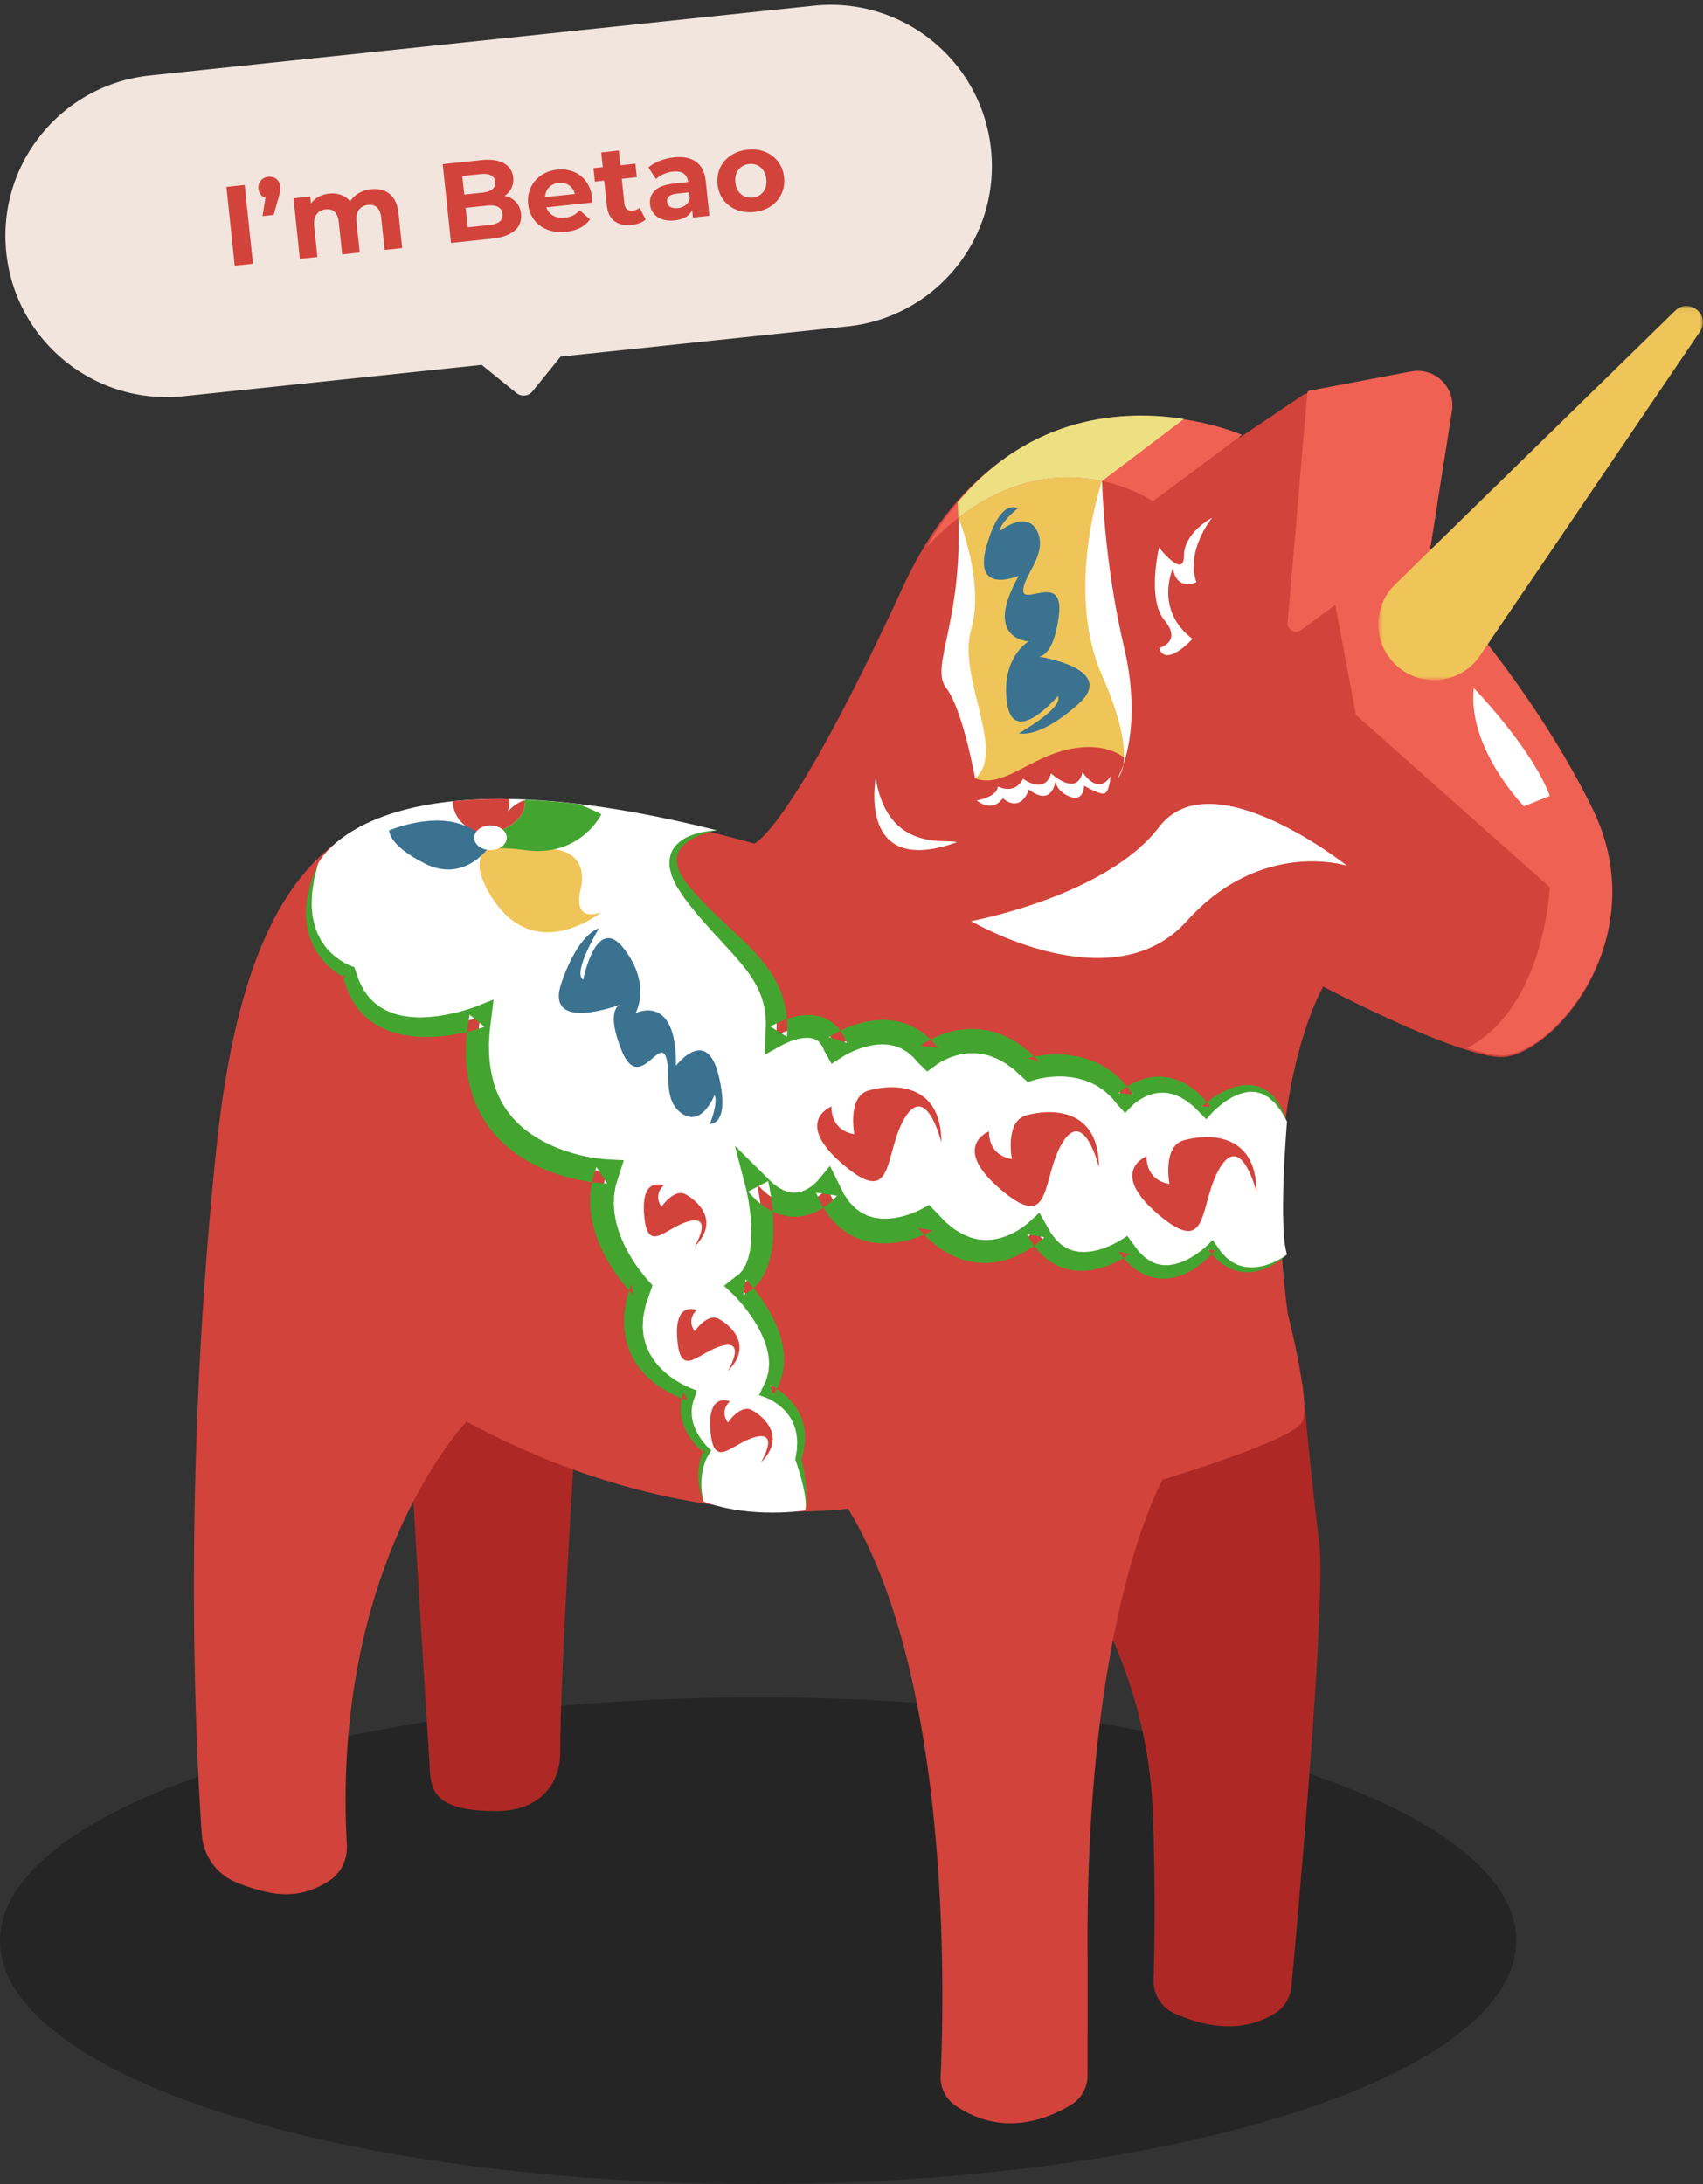 <svg width="301" height="386" xmlns="http://www.w3.org/2000/svg" xmlns:xlink="http://www.w3.org/1999/xlink">
  <rect width="100%" height="100%" fill="#333333" stroke="none"/>
  <defs>
    <path d="M3.78 11.751C-2.544 44.067 3 73.693 3 73.693s15.376 3.67 11.727-16.16C11.078 37.702 19.3 22.28 19.3 22.28S14.178.624 9.118.627c-1.876 0-3.742 2.975-5.338 11.124" id="a"/>
    <path id="c" d="M0 .063h57.39V66.2H0z"/>
  </defs>
  <g fill="none" fill-rule="evenodd">
    <g transform="matrix(-1 0 0 1 301 54)">
      <ellipse fill="#252525" cx="167" cy="289" rx="134" ry="43"/>
      <path d="M106.726 230.949s-8.749 14.828-9.486 35.333c-.5 13.903-.302 24.314-.122 29.575.088 2.535-1.338 4.9-3.655 5.963-4.302 1.973-11.527 4.04-17.951-.084-1.606-1.032-2.594-2.783-2.77-4.675-1.191-12.917-6.198-68.566-4.896-78.586 1.473-11.35 2.903-27.808 2.903-27.808h28.793l7.184 40.282zM199.385 200.553s2.659 42.37 2.598 55.097c-.01 1.806.342 3.611 1.207 5.2 1.36 2.498 4.218 5.27 10.195 5.247 12.549-.045 11.422-4.76 11.79-9.886.368-5.127 3.316-53.827 3.316-53.827l-14.553-24.9-14.553 23.069z" fill="#AE2925"/>
      <path d="M49.068 47.494S31.015 66.17 19.594 89.238c-11.421 23.068 7.737 44.306 16.579 43.574 8.842-.733 30.948-12.45 30.948-12.45s11.42 19.407 6.263 57.855c0 0-4.053 15.745-2.58 19.04 1.475 3.296 24.685 10.253 24.685 10.253s14 24.167 13.264 85.684l.025 19.628c.001 2.08 1.055 4.032 2.83 5.129 4.118 2.543 12.184 5.882 20.516.193a6.06 6.06 0 0 0 2.622-5.277c-.63-13.652-1.999-70.115 16.376-100.23 0 0 30.21 4.76 67.421-15.38 0 0 23.92 24.838 21.152 74.863-.141 2.563 1.072 5.038 3.268 6.392 2.136 1.316 5.673 3.096 10.95 1.866 2.24-.523 4.06-1.144 5.53-1.777 3.385-1.459 5.628-4.706 5.886-8.365 1.033-14.706 3.534-62.726-2.575-121.313-7.368-70.67-38.316-62.615-76.632-58.22 0 0-6.632 1.098-18.421 4.393 0 0-6.2-1.83-26.312-45.405-20.11-43.574-59.531-26.364-59.531-26.364l-11.422-7.69L51.8 12.134c-4.202-.79-7.922 2.799-7.252 6.997l4.52 28.364z" fill="#D2433B"/>
      <g transform="translate(66.317 181.078)">
        <mask id="b" fill="#fff">
          <use xlink:href="#a"/>
        </mask>
        <path d="M3.78 11.751C-2.544 44.067 3 73.693 3 73.693s15.376 3.67 11.727-16.16C11.078 37.702 19.3 22.28 19.3 22.28S14.178.624 9.118.627c-1.876 0-3.742 2.975-5.338 11.124" mask="url(#b)"/>
      </g>
      <g>
        <path d="M64.991 52.933l6.062 4.435c1.032.754 2.47-.057 2.362-1.33L69.938 15.42l-.123-.32-18.23-3.452c-4.18-.79-7.88 2.804-7.214 7.008l4.497 28.41s-1.007 1.05-2.681 2.942l18.804 2.925z" fill="#EF6153"/>
        <path d="M46.958 35.002l1.91 12.063S30.913 65.77 19.553 88.874c-11.36 23.105 7.695 44.376 16.49 43.642 1.543-.129 3.5-.601 5.667-1.285-13.754-7.154-14.63-28.421-14.63-28.421l34.247-30.44 3.664-19.437-10.993-18.334-7.04.403z" fill="#EF6153"/>
        <mask id="d" fill="#fff">
          <use xlink:href="#c"/>
        </mask>
        <path d="M54.427 49.305L4.927.917C2.442-1.513-1.42 1.723.53 4.597L39.41 61.885c3.42 5.04 10.545 5.795 14.943 1.583 4.02-3.85 4.055-10.27.074-14.162" fill="#EFC559" mask="url(#d)"/>
        <path d="M40.515 67.603S30.21 78.238 27.08 86.673l4.566 1.834s10.043-10.269 8.869-20.904" fill="#FFF"/>
        <path d="M137.329 42.792C116.61 7.426 81.48 22.86 81.48 22.86L97.238 34.6s19.72-13.684 40.09 8.193" fill="#EF6153"/>
        <path d="M62.915 99.02s15.145-4.89 28.337 9.78c13.192 14.67 38.11 0 38.11 0s-23.94-4.4-33.223-16.626C86.855 79.95 62.915 99.02 62.915 99.02M104.717 83.23s.203 3.005 1.243 3.036c1.041.03 3.424-1.404 3.424-1.404s.024 2.85 2.411 1.984c2.388-.864 2.667-2.695 2.667-2.695s.607 4.553 4.684 1.396c0 0 1.292 4.272 4.626 1.533 0 0 1.554 2.679 4.616.393 0 0-3.656-.559-3.75-2.463 0 0-3.01 1.577-4.448-1.379 0 0-3.823 2.94-4.954-.94 0 0-4.54 4.263-5.578-.229 0 0-2.595 4.266-4.94.769" fill="#FFF"/>
        <path d="M106.223 31.02l.002.002.911 19.161-4.765 22.003-.248 7.903s2.994-3.135 9.956-1.667c6.962 1.467 11.72 6.99 16.577 5.144 0 0-1.361-7.197 2.017-15.047 3.38-7.848-1.31-22.737-1.31-22.737l2.245-8.263c-9.779-7.606-18.97-7.873-25.385-6.499" fill="#EFC559"/>
        <path d="M91.741 20.045v.002l14.474 10.974c6.416-1.374 15.615-1.107 25.393 6.497 0 0 .059-1.176.132-2.744-13.105-15.615-29.56-16.356-39.999-14.729" fill="#EDE083"/>
        <path d="M106.215 31.022s6.658 19.279 0 34.347c-6.657 15.07-2.748 18.197-2.748 18.197s-4.723-8.017-1.14-23.176c3.583-15.158 3.888-29.368 3.888-29.368M131.608 37.518s-4.689 11.301-2.247 19.776c2.444 8.475-6.295 21.576-.705 26.272 0 0 2.17-12.173 5.102-15.964 2.932-3.789-2.836-11.392-2.15-30.084" fill="#FFF"/>
        <path d="M121.102 35.853s3.054 2.388 3.245 4.06c0 0-4.772-3.964-6.682 0-1.909 3.966 2.483 7.787 2.483 10.462 0 2.676-7.256-3.248-6.302 4.396.956 7.642 3.628 7.26 3.628 7.26s-14.128 2.102-7.063 8.408c7.063 6.306 10.5 5.159 10.5 5.159s-8.019-4.523-6.874-6.56c0 0 7.828 9.236 8.973 1.21 1.146-8.026-3.818-10.892-3.818-10.892s8.21-.28 1.72-11.604c0 0 8.209 3.58 5.726-5.21-2.482-8.791-5.536-6.689-5.536-6.689" fill="#3B7290"/>
        <path d="M86.773 37.518s4.724 5.758 2.77 11.38c0 0 3.42 1.712 4.153-2.443 0 0 3.338 7.334-3.462 12.469 0 0 4.683 5.193 5.904 1.618 0 0-4.152-1.062-.976-4.885 3.175-3.825.976-12.865.976-12.865s-4.397 5.618-4.397 1.462c0-4.157-4.968-6.736-4.968-6.736M131.897 94.864c1.374-.733 12.122 2.1 14.32-11.298 0 0 3.362 17.655-14.32 11.298M174.277 92.761s13.227 1.125 5.165 11.15c-8.062 10.025-16.613 13.692-15.635 25.183 0 0-8.062-4.89-10.505 1.955 0 0-10.016-6.81-16.367 1.486 0 0-9.039-7.109-18.078 2.427 0 0-10.749-3.423-16.733 5.379 0 0-6.963-7.091-14.291 1.955 0 0-9.556-10.051-14.305 1.943 0 0 1.575 18.595 0 23.484 0 0 7.79 6.894 13.245-1.32 0 0 8.633 9.926 15.35 0 0 0 10.405 7.433 15.646-3.08 0 0 9.639 9.78 19.41-1.71 0 0 12.458 7.089 17.589-5.625 0 0 5.62 7.091 12.458-.734 0 0-3.664 14.67 3.177 18.094 0 0-10.505 10.269-5.13 18.58 0 0-7.852 3-5.375 11.981 0 0-1.954 6.358-1.221 9.047 0 0 9.5 1.548 17.942-1.55 0 0 1.845-4.808-.598-8.964 0 0 5.375-4.156 3.176-10.024 0 0 14.17-4.4 8.55-18.827 0 0 10.017-10.028 5.863-20.539 0 0 27.116-.732 22.476-27.38 0 0 19.543 7.578 23.207-7.826 0 0 11.22-4.155 5.488-19.192 0 0-9.71-21.2-70.504-5.893" fill="#FFF"/>
        <path d="M174.277 92.761c1.973.101 3.984.462 5.816 1.475.878.558 1.726 1.296 2.209 2.348.41 1.045.514 2.264.202 3.305-.13.534-.26 1.074-.515 1.535-.235.47-.419.994-.709 1.42-.551.855-1.14 1.795-1.747 2.542-1.164 1.587-2.552 3.138-3.862 4.618l-4.003 4.373c-.64.73-1.29 1.444-1.882 2.183-.594.736-1.176 1.476-1.657 2.25-.517.762-.929 1.558-1.303 2.36l-.486 1.227-.348 1.26c-.152.86-.316 1.714-.327 2.601-.095.871.033 1.781.056 2.671l.092 3.468-3.001-1.659c-.132-.073-.36-.189-.554-.281l-.62-.273c-.418-.17-.843-.32-1.264-.44a10.2 10.2 0 0 0-1.243-.267 6.317 6.317 0 0 0-1.142-.036c-.19-.01-.332.06-.501.077-.173.01-.3.085-.438.135a.938.938 0 0 0-.383.189c-.108.086-.253.114-.337.242-.097.108-.202.2-.31.3-.081.14-.168.275-.259.407-.195.25-.296.659-.47.968l-1.275 2.264-1.9-1.225a14.04 14.04 0 0 0-.803-.467c-.3-.15-.594-.31-.905-.443-.61-.284-1.24-.528-1.873-.719-.63-.2-1.27-.363-1.9-.445-.316-.043-.636-.112-.943-.108-.31-.001-.626-.05-.928-.022l-.903.068-.863.188c-.298.032-.547.196-.824.281a2.92 2.92 0 0 0-.786.371c-.246.157-.511.278-.75.45l-.688.576c-.473.364-.838.906-1.28 1.34l-1.551 1.522-1.535-1.134a9.292 9.292 0 0 0-.792-.512c-.302-.182-.617-.34-.94-.493a12.309 12.309 0 0 0-1.99-.738c-.341-.07-.681-.164-1.024-.226l-1.034-.129-1.033-.013c-.344.009-.684.07-1.026.098-.346.01-.676.13-1.013.203-.335.075-.674.148-.994.298l-.979.38-.936.519a5.002 5.002 0 0 0-.918.576l-.898.637c-.298.216-.559.499-.842.744l-.837.758-.983.89-1.102-.353a11.922 11.922 0 0 0-.928-.243c-.34-.074-.682-.141-1.03-.191a17.051 17.051 0 0 0-2.095-.197c-.35-.022-.698.008-1.047.005-.353-.01-.692.054-1.038.076-.685.073-1.37.183-2.02.373-.323.102-.665.164-.974.296l-.945.368c-.31.137-.596.314-.897.467-.31.142-.588.333-.858.538-.27.204-.567.374-.82.601l-.753.7c-.514.456-.898 1.053-1.367 1.57l-1.327 1.467-1.183-1.241a6.703 6.703 0 0 0-.592-.53 9.05 9.05 0 0 0-2.253-1.326 9.061 9.061 0 0 0-1.643-.447l-.841-.07-.846.055c-.284.018-.558.12-.841.172-.286.04-.557.158-.83.274-.268.125-.563.185-.818.36l-.788.466c-.276.135-.503.365-.754.551l-.741.59-1.37 1.376-.864.87-.705-.808c-.434-.496-.991-1.011-1.532-1.472-.554-.459-1.13-.897-1.743-1.263-.306-.18-.608-.38-.932-.513-.32-.142-.634-.323-.97-.406-.331-.09-.661-.253-1.001-.278-.336-.03-.685-.164-1.02-.114-.335.038-.698-.028-1.023.086-.324.105-.676.151-.993.297l-.932.51c-.292.207-.542.474-.827.703-.297.221-.535.503-.755.807l-.694.884c-.389.643-.746 1.315-1.125 1.98.28-.705.544-1.428.846-2.14l.586-1.007c.185-.347.395-.678.678-.963.265-.293.514-.611.813-.88l.998-.71c.352-.211.758-.329 1.142-.493.387-.176.815-.166 1.228-.25.421-.1.83-.007 1.252-.01.427-.007.817.12 1.226.199.414.07.787.231 1.175.363.394.124.752.31 1.12.483.734.348 1.419.772 2.084 1.222.664.47 1.283.93 1.914 1.523l-1.57.061 1.408-1.682.818-.763c.283-.248.53-.528.859-.732l.944-.659c.304-.235.686-.368 1.028-.554.352-.178.704-.354 1.095-.455.386-.11.761-.263 1.16-.326l1.208-.17 1.22.006c.81.072 1.61.217 2.375.466.755.263 1.488.583 2.168.985.343.196.676.41.998.642.334.244.614.457.985.803l-2.51.226c.533-.688.986-1.44 1.606-2.07l.922-.952c.316-.31.684-.567 1.027-.85.345-.284.7-.553 1.09-.77.385-.227.76-.477 1.156-.68l1.218-.555c.406-.186.838-.288 1.257-.433a15.468 15.468 0 0 1 2.58-.565c.434-.047.87-.13 1.303-.139.434-.015.87-.059 1.303-.047.866.003 1.731.046 2.59.156.43.047.86.117 1.289.195.444.086.83.166 1.355.315l-2.085.537.988-.965c.337-.316.644-.656 1.01-.946.767-.548 1.439-1.205 2.304-1.645l1.254-.704 1.35-.55c.444-.2.92-.321 1.399-.436.477-.111.948-.267 1.44-.302.49-.053.98-.134 1.47-.153l1.477.006 1.456.163c.481.08.953.197 1.428.298.935.252 1.848.566 2.72.973.437.2.87.415 1.29.658.44.252.804.474 1.314.851l-3.089.39c.61-.66 1.122-1.392 1.841-1.97l1.076-.865c.377-.266.8-.482 1.202-.716.397-.25.828-.432 1.274-.583.443-.146.872-.364 1.332-.432l1.365-.273 1.369-.091c.456-.028.897.028 1.345.044.453.009.881.097 1.315.161.87.13 1.708.354 2.52.62.815.259 1.602.573 2.363.937.387.171.757.377 1.133.572.384.217.718.403 1.156.695l-3.175 1.037c.298-.613.487-1.232.915-1.82l.636-.869c.261-.265.545-.52.828-.768.264-.267.62-.433.946-.631a4.008 4.008 0 0 1 1.027-.458c.353-.119.711-.243 1.058-.277.348-.044.714-.13 1.045-.118.688-.029 1.336.033 1.967.125.616.117 1.22.258 1.79.446.573.183 1.124.4 1.662.64l.795.383c.27.142.503.265.82.457l-2.91 1.808c-.008-1.086-.107-2.157.035-3.256.047-1.093.308-2.184.57-3.252l.53-1.574c.215-.508.456-1 .687-1.5.511-.962 1.07-1.896 1.709-2.74.614-.87 1.304-1.657 1.99-2.421a47.838 47.838 0 0 1 2.125-2.192l4.33-4.072c1.423-1.375 2.762-2.695 4.103-4.171.714-.73 1.23-1.432 1.834-2.183.306-.364.479-.779.73-1.168.27-.39.401-.805.55-1.223.336-.833.344-1.687.15-2.507-.26-.808-.865-1.505-1.586-2.093-1.53-1.1-3.434-1.787-5.373-2.144M176.619 211.407c.4-1.492.51-3.047.341-4.542a9.944 9.944 0 0 0-.475-2.175c-.217-.706-.582-1.344-.957-1.957l-.236-.389.38-.355c.296-.276.615-.615.89-.956.282-.34.539-.703.78-1.068.237-.369.456-.747.637-1.139.19-.387.344-.79.463-1.194.13-.403.2-.816.262-1.226.033-.204.024-.413.038-.616a2.68 2.68 0 0 0-.011-.614c-.01-.409-.09-.81-.188-1.205-.07-.401-.267-.777-.381-1.164l-.312-1.052 1.02-.394a15.07 15.07 0 0 0 2.407-1.218c.4-.223.763-.499 1.137-.758.378-.253.704-.568 1.058-.845.346-.288.638-.625.96-.932.316-.312.559-.68.845-1.012.294-.327.467-.73.71-1.086.251-.352.389-.76.57-1.145l.263-.58.163-.614c.088-.414.277-.8.281-1.234l.137-1.268c0-.428-.046-.862-.062-1.29l-.03-.643-.133-.647-.263-1.29c-.093-.43-.288-.85-.424-1.274l-.443-1.27-.38-1.09.79-.866c.243-.266.54-.628.811-.955.271-.343.547-.684.802-1.043a25.607 25.607 0 0 0 1.458-2.192c.449-.75.874-1.515 1.224-2.303.172-.394.378-.78.512-1.185l.441-1.2.343-1.22c.122-.403.158-.816.245-1.223a6.6 6.6 0 0 0 .15-1.225c.014-.406.096-.817.058-1.219l-.045-1.207c-.022-.4-.13-.79-.185-1.184a4.83 4.83 0 0 0-.28-1.163l-.362-1.143-.884-2.781 2.81-.137a24.883 24.883 0 0 0 2.297-.248c.79-.117 1.575-.275 2.355-.448a29.292 29.292 0 0 0 4.538-1.445 24.881 24.881 0 0 0 4.126-2.176 19.174 19.174 0 0 0 1.83-1.382 18.87 18.87 0 0 0 1.622-1.59c.482-.578.962-1.16 1.363-1.797a14.37 14.37 0 0 0 1.104-1.969c.331-.679.59-1.392.828-2.118.213-.732.422-1.473.547-2.237.146-.762.27-1.53.316-2.318.103-.778.074-1.578.096-2.37.008-.797-.08-1.601-.11-2.404l-.295-2.413-.407-3.341 3.023 1.194c.44.174.996.365 1.512.526.526.165 1.06.319 1.596.455 1.074.276 2.16.497 3.245.672 2.17.336 4.374.43 6.445.064 2.078-.343 3.985-1.19 5.466-2.578.382-.335.703-.734 1.036-1.127.289-.428.616-.833.847-1.312.27-.451.482-.943.686-1.442.219-.491.347-1.026.53-1.54l.23-.645.505-.187c.302-.11.724-.293 1.076-.494.374-.192.721-.431 1.083-.654.333-.259.695-.49 1.003-.782.312-.29.645-.562.911-.895.29-.315.575-.635.804-1 .25-.347.5-.699.68-1.092.193-.384.43-.755.552-1.175.137-.412.324-.813.425-1.24l.294-1.293c.087-.436.09-.887.142-1.331.05-.449.085-.898.045-1.35l-.053-1.362c-.02-.457-.121-.904-.176-1.36l-.203-1.366-.688-2.695 1.048 2.595.393 1.351c.117.455.287.902.356 1.37l.214 1.409c.093.47.11.946.112 1.427 0 .48.047.964.006 1.446l-.162 1.453c-.06.485-.228.952-.341 1.432-.1.485-.32.933-.503 1.395-.17.47-.415.902-.668 1.333-.232.446-.525.85-.828 1.25-.283.42-.637.775-.974 1.149-.335.377-.728.692-1.1 1.034-.398.308-.793.626-1.229.89-.438.283-.85.515-1.403.762l.735-.83c-.161.607-.271 1.226-.482 1.827-.198.605-.41 1.207-.697 1.79-.244.598-.61 1.15-.94 1.713-.383.537-.767 1.077-1.235 1.557-1.798 2-4.336 3.218-6.845 3.771-2.531.581-5.083.587-7.556.34a30.175 30.175 0 0 1-3.669-.607 35.08 35.08 0 0 1-1.8-.451c-.61-.172-1.17-.34-1.829-.576l2.617-2.147.41 2.667c.07.905.192 1.803.211 2.718.009.915.063 1.828-.022 2.754-.03.924-.144 1.848-.292 2.772-.143.923-.387 1.841-.643 2.748-.283.905-.601 1.8-1.01 2.665a18.334 18.334 0 0 1-1.375 2.513c-.506.816-1.1 1.565-1.71 2.302-2.521 2.888-5.762 5-9.177 6.355a33.47 33.47 0 0 1-5.238 1.608c-.89.189-1.783.358-2.685.484a28.21 28.21 0 0 1-2.8.262l1.925-2.918.482 1.542a7.78 7.78 0 0 1 .36 1.571c.076.533.197 1.062.225 1.596l.043 1.607c.02.537-.084 1.059-.122 1.587a9.652 9.652 0 0 1-.243 1.56c-.12.507-.198 1.03-.358 1.522l-.467 1.477c-.178.482-.383.951-.574 1.423-.18.482-.428.922-.647 1.38a25.237 25.237 0 0 1-1.498 2.616 28.9 28.9 0 0 1-1.736 2.44c-.302.396-.629.776-.951 1.157-.339.386-.658.73-1.069 1.139l.41-1.956.454 1.53c.137.515.326 1.008.417 1.54l.245 1.606.114.8.005.826c-.005.55.015 1.098-.02 1.646l-.259 1.648c-.052.553-.299 1.072-.453 1.603l-.265.79-.377.745c-.256.492-.483 1.002-.83 1.431-.335.435-.61.92-.996 1.302-.377.39-.721.815-1.126 1.166-.41.343-.797.719-1.228 1.028-.437.3-.849.635-1.304.896-.453.27-.896.552-1.368.778-.46.246-.938.46-1.417.664-.493.201-.954.379-1.516.548l.708-1.445c.125.516.303 1.01.36 1.541.078.527.127 1.052.096 1.583a3.93 3.93 0 0 1-.059.788c-.04.261-.06.524-.123.778-.123.509-.26 1.01-.463 1.484-.19.477-.418.938-.68 1.369a11.23 11.23 0 0 1-1.85 2.343 10.27 10.27 0 0 1-1.142.978l.142-.742c.352.744.672 1.502.826 2.3.168.79.266 1.59.239 2.385a12.59 12.59 0 0 1-.96 4.57M73.528 167.724c.514.384 1.064.715 1.628 1.007.562.3 1.148.55 1.743.749a8.874 8.874 0 0 0 1.815.432c.303.059.608.085.914.078.304.009.607.026.905-.032.294-.056.6-.038.88-.15l.848-.262.787-.404c.271-.11.48-.345.721-.506.233-.179.478-.339.667-.576l.613-.646c.212-.205.354-.485.536-.723l.516-.737.566-.808.717.726c.474.483 1.058.97 1.63 1.398.58.43 1.178.838 1.807 1.16.31.175.624.337.948.458.32.14.638.28.967.358.327.09.645.22.975.247.326.03.65.148.97.113.319-.018.641.02.952-.033l.916-.183.863-.367c.3-.082.537-.341.808-.5.262-.18.536-.337.756-.6l.704-.701c.239-.226.413-.547.623-.813l.605-.83.838-1.147 1.23.776c.236.148.572.333.872.494.315.154.622.326.949.458.639.286 1.295.535 1.956.71.329.105.66.176.991.23.33.076.658.123.984.135.325.03.652.065.964.03.314-.03.64.004.935-.086.295-.076.609-.094.89-.2l.837-.322.765-.47c.271-.123.472-.382.704-.574.221-.216.476-.38.653-.662l.588-.755c.217-.23.34-.571.516-.847l.499-.871 1.223-2.14 1.812 1.657c.214.195.564.486.877.716.327.242.66.474 1.011.682.689.437 1.42.778 2.156 1.08l1.121.365 1.135.229c.378.054.756.05 1.133.086.378.039.749-.05 1.123-.061.375.003.736-.122 1.1-.206.365-.08.732-.158 1.078-.335.35-.156.706-.28 1.052-.448l1.007-.607c.348-.175.66-.434.97-.698l.943-.766c.59-.581 1.15-1.21 1.731-1.808l1.227-1.257 1.457.784c.248.133.648.316.99.466.367.141.726.298 1.101.412.742.26 1.501.452 2.253.58.378.088.752.105 1.125.142.376.056.741.041 1.106.032.37.015.726-.02 1.072-.086.351-.044.703-.085 1.024-.21.32-.12.68-.148.968-.334l.911-.452.834-.6c.296-.173.499-.495.76-.728.247-.252.514-.484.702-.816l.634-.915c.226-.292.352-.684.535-1.02l.516-1.044 1.54-3.113 2.154 2.58a6.616 6.616 0 0 0 .948.898c.365.297.76.528 1.15.743l.597.253.6.172c.2.02.4.046.6.08l.597-.012c.2.005.4-.078.601-.103.203-.016.404-.103.604-.185.201-.094.412-.114.609-.257l.603-.347c.21-.091.392-.292.591-.43l.595-.452 1.12-1.11 5.43-5.383-1.877 7.243c-.177.679-.334 1.478-.475 2.226-.135.765-.245 1.53-.343 2.3-.077.765-.157 1.532-.184 2.295-.04.761-.04 1.52-.005 2.264.025.75.11 1.474.227 2.184.041.364.162.682.233 1.027.066.352.192.657.317.962.113.311.22.632.397.879.173.246.27.585.494.766.207.2.364.468.594.635.239.155.467.321.696.5l1.859 1.46-1.422 1.338c-.25.234-.55.548-.822.837-.272.302-.553.6-.813.916-.529.624-1.037 1.27-1.508 1.936-.48.662-.903 1.352-1.32 2.048a21.807 21.807 0 0 0-1.053 2.155c-.179.36-.287.735-.413 1.106-.128.371-.261.744-.32 1.124-.066.375-.189.755-.215 1.134l-.084 1.136c.006.377.062.747.085 1.124-.003.385.138.734.228 1.099.095.362.167.736.363 1.066l.49 1.035.605 1.273-1.158.42a6.209 6.209 0 0 0-.685.303 10.339 10.339 0 0 0-2.029 1.34c-.408.36-.78.75-1.126 1.17l-.466.663c-.162.22-.261.473-.398.709-.143.233-.228.49-.324.746-.09.257-.21.508-.252.782l-.183.809-.076.833c-.09.557.007 1.13.004 1.7.01.286.082.57.119.854l.14.86.03.195-.035.1a45.113 45.113 0 0 0-1.293 4.37c-.182.739-.325 1.487-.424 2.243-.092.752-.153 1.522-.007 2.28-.237-.736-.272-1.526-.272-2.298a20.82 20.82 0 0 1 .15-2.322c.173-1.546.478-3.059.843-4.582l-.004.294-.242-.907c-.073-.305-.182-.604-.224-.917-.065-.63-.232-1.254-.194-1.902l.01-.97.134-.971c.028-.327.136-.64.221-.958.088-.318.172-.638.317-.939.136-.3.243-.619.412-.904l.504-.86c.377-.546.793-1.063 1.253-1.541.472-.464.968-.905 1.507-1.29.268-.195.545-.378.834-.545a8.56 8.56 0 0 1 .94-.487l-.553 1.693-.717-1.266c-.267-.413-.406-.883-.564-1.347-.151-.467-.346-.927-.39-1.416-.069-.482-.164-.97-.202-1.456l.009-1.459c.007-.487.114-.952.17-1.431.05-.483.175-.938.299-1.395.12-.458.23-.925.406-1.356.297-.895.693-1.732 1.097-2.569.433-.812.878-1.62 1.381-2.385a31.373 31.373 0 0 1 1.579-2.238c.274-.366.57-.713.862-1.068.305-.355.586-.684.948-1.061l.437 2.798c-.452-.27-.903-.554-1.344-.847-.43-.304-.761-.714-1.135-1.081-.4-.362-.598-.819-.895-1.234-.3-.42-.486-.864-.676-1.308-.2-.446-.381-.894-.488-1.343-.115-.447-.279-.9-.348-1.345a20.658 20.658 0 0 1-.359-2.667 26.692 26.692 0 0 1-.069-2.623c.008-.868.07-1.725.134-2.583.083-.852.18-1.702.306-2.547.138-.858.267-1.663.474-2.57l3.551 1.86-1.42 1.49-.828.681c-.288.219-.535.464-.872.643l-.966.568c-.307.204-.704.31-1.056.463-.362.145-.722.286-1.125.352-.395.07-.78.19-1.186.204-.405.016-.814.041-1.218.031l-1.204-.151-1.152-.314-1.079-.446c-.68-.35-1.33-.74-1.912-1.201a11.027 11.027 0 0 1-1.683-1.602l3.694-.534-.644 1.355c-.234.446-.396.914-.696 1.34l-.87 1.286c-.264.44-.649.821-1.018 1.207-.385.371-.7.804-1.156 1.114l-1.325.962c-.472.276-.981.494-1.473.732-.487.267-1.03.352-1.548.52-.522.177-1.05.246-1.58.31-.532.087-1.06.13-1.58.113-.525.006-1.048.01-1.554-.061-.51-.053-1.023-.094-1.513-.207a18.138 18.138 0 0 1-2.893-.772c-.472-.152-.928-.352-1.388-.537-.468-.212-.878-.394-1.41-.69l2.683-.472c-.707.731-1.393 1.48-2.132 2.185l-1.22.98c-.401.328-.81.651-1.29.905l-1.385.807c-.488.227-1.011.406-1.515.604-.499.22-1.04.336-1.582.443-.54.109-1.074.248-1.63.25-.55.013-1.105.095-1.65.036-.544-.054-1.095-.082-1.63-.173-.526-.12-1.06-.229-1.577-.37-.503-.176-1.013-.341-1.506-.537-.967-.425-1.902-.902-2.764-1.481-.438-.28-.857-.588-1.266-.91-.421-.336-.782-.638-1.235-1.087l3.035-.482-.676 1.125c-.245.367-.415.76-.726 1.1l-.88 1.031c-.269.358-.663.634-1.013.935-.37.284-.694.616-1.13.823-.414.229-.824.465-1.246.669l-1.346.447c-.448.135-.918.166-1.375.245-.462.093-.914.047-1.37.059-.46.017-.9-.043-1.339-.104a7.803 7.803 0 0 1-1.295-.24 9.488 9.488 0 0 1-1.246-.356 15.652 15.652 0 0 1-2.344-.977c-.381-.179-.74-.399-1.108-.601a17.3 17.3 0 0 1-1.093-.725l2.066-.373-.804.974c-.282.316-.51.66-.839.945l-.975.857c-.304.3-.7.52-1.083.747-.396.206-.734.494-1.18.616-.428.15-.851.305-1.28.434l-1.343.182c-.444.038-.892-.027-1.333-.041-.45-.002-.859-.16-1.287-.238-.43-.075-.818-.25-1.216-.398-.405-.137-.773-.334-1.14-.53a8.44 8.44 0 0 1-1.062-.63c-.695-.436-1.325-.946-1.929-1.476a16.311 16.311 0 0 1-1.703-1.735l1.283-.082-.654.789c-.229.255-.41.541-.679.766l-.772.688c-.244.242-.554.412-.85.595-.305.168-.57.396-.906.505l-.97.377c-.338.084-.68.14-1.016.208-.334.088-.685.043-1.023.07-.342.027-.678-.024-1.013-.067a4.86 4.86 0 0 1-.987-.186c-.649-.153-1.265-.402-1.854-.685a11.6 11.6 0 0 1-1.687-.98 11.652 11.652 0 0 1-1.508-1.207" fill="#43A52F"/>
        <path d="M78.916 156.721s2.587-10.635 6.424-4.4c3.836 6.234 1.637 16.136 10.798 8.435 9.161-7.702 2.199-10.395 2.199-10.395s.366 4.16-4.031 4.893c0 0 1.27-6.601-2.479-7.701-3.75-1.1-12.911-1.834-12.911 9.168M106.765 152.32s2.587-10.635 6.424-4.4c3.836 6.234 1.638 16.136 10.798 8.435 9.161-7.702 2.2-10.395 2.2-10.395s.366 4.16-4.032 4.893c0 0 1.271-6.6-2.478-7.701-3.751-1.1-12.912-1.834-12.912 9.168M134.614 147.92s2.587-10.636 6.425-4.401c3.835 6.234 1.637 16.136 10.798 8.435 9.16-7.702 2.198-10.395 2.198-10.395s.367 4.16-4.03 4.894c0 0 1.27-6.602-2.48-7.702-3.75-1.1-12.91-1.834-12.91 9.169M178.245 166.346s-3.368-5.54.849-4.537c4.218 1.003 7.442 6.075 8.056-.995.614-7.068-3.43-5.276-3.43-5.276s1.895 1.588.359 3.74c0 0-2.231-3.299-4.262-2.187-2.032 1.112-6.179 4.646-1.572 9.255M172.382 188.35s-3.368-5.54.849-4.537c4.218 1.004 7.442 6.075 8.056-.994.614-7.068-3.43-5.277-3.43-5.277s1.895 1.589.359 3.741c0 0-2.231-3.3-4.262-2.187-2.032 1.112-6.179 4.646-1.572 9.255M166.52 204.488s-3.37-5.541.848-4.538c4.218 1.004 7.442 6.075 8.056-.994.614-7.068-3.43-5.277-3.43-5.277s1.895 1.589.359 3.74c0 0-2.23-3.299-4.262-2.187-2.032 1.112-6.179 4.646-1.572 9.256" fill="#D2433B"/>
        <path d="M175.538 144.644s-1.497-3.578-.846-5.13c0 0 2.225 5.794 5.828 3.271 3.603-2.523 1.642-8.006 2.949-10.339 1.307-2.332 4.74 6.386 7.644-.748s.385-8.11.385-8.11 13.35 5.086 10.27-3.872c-3.077-8.96-6.635-9.641-6.635-9.641s4.783 7.87 2.788 9.086c0 0-2.313-11.887-7.236-5.448-4.92 6.438-1.994 11.369-1.994 11.369s-7.296-3.778-7.17 9.278c0 0-5.41-7.14-7.543 1.74-2.132 8.881 1.56 8.544 1.56 8.544" fill="#3B7290"/>
        <path d="M202.23 96.245s-5.32.698-3.855 6.932c1.466 6.235-3.665 4.035-3.665 4.035s12.093 9.902 19.788-3.301-12.268-7.666-12.268-7.666" fill="#EFC559"/>
        <path d="M208.24 96.245c8.642-1.218 11.443 1.735 8.267-2.83-.151.058-.245.227-.245.227h-1.347s-5.914-1.33-6.647-5.108a1.604 1.604 0 0 1 .144-1.013c-.113-.045-.229-.12-.35-.162a126.51 126.51 0 0 0-9.233.745 33.942 33.942 0 0 0-4.12 1.81s3.731 7.711 13.531 6.33" fill="#43A52F"/>
        <path d="M220.97 88.084c.021-.163.008-.314-.017-.462-2.792-.29-5.902-.433-9.353-.396-.168.001-.324-.003-.492 0-.383.406.108 2.118.108 2.118-.007.176-.76-1.099-2.805-1.892-.152.287-.21.74-.144 1.082.733 3.778 6.647 5.108 6.647 5.108h1.349s.712-.578.862-.636c0-.002-.002-.002-.002-.003 1.255-.61 3.5-2.072 3.848-4.919" fill="#D2433B"/>
        <path d="M215.006 96.245s4.255 5.709 10.85 2.408c6.596-3.3 6.353-5.892 6.353-5.892s-7.085-3.031-12.704-1.076c-5.618 1.957-4.5 4.56-4.5 4.56" fill="#3B7290"/>
        <path d="M217.19 94.065c0 1.204-1.286 2.18-2.875 2.18s-2.877-.976-2.877-2.18c0-1.204 1.288-2.18 2.877-2.18 1.589 0 2.876.976 2.876 2.18" fill="#FFF"/>
      </g>
    </g>
    <path d="M99.088 63.025l-4.983 6.152a2 2 0 0 1-2.813.296l-6.152-4.982-52.704 5.54C16.783 71.675 2.76 60.318 1.113 44.664c-1.645-15.653 9.711-29.677 25.365-31.323L143.832 1.008c15.654-1.645 29.678 9.711 31.323 25.365 1.645 15.654-9.711 29.678-25.365 31.323l-50.702 5.329z" fill="#F1E5DE"/>
    <path d="M40.02 33.035l3.223-.339 1.464 13.923-3.223.34-1.463-13.924zm7.395-1.783c.557-.058 1.033.07 1.428.383.395.314.622.756.682 1.326.028.265.023.534-.016.806-.038.272-.135.685-.292 1.237l-.852 2.986-1.97.207.525-3.233a1.722 1.722 0 0 1-.844-.575c-.217-.272-.346-.614-.39-1.025-.06-.57.074-1.05.402-1.44.328-.39.77-.613 1.327-.672zm18.149 2.195c1.34-.14 2.445.142 3.317.848.872.706 1.39 1.848 1.556 3.426l.644 6.126-3.103.326-.593-5.648c-.09-.85-.332-1.464-.727-1.845-.395-.38-.918-.537-1.568-.468-.729.076-1.281.372-1.656.888-.375.515-.513 1.237-.416 2.165l.565 5.37-3.103.327-.594-5.65c-.177-1.683-.942-2.454-2.294-2.312-.716.075-1.262.37-1.637.886-.375.515-.513 1.237-.416 2.165l.565 5.37-3.103.327-1.125-10.701 2.964-.312.13 1.233c.35-.492.8-.888 1.353-1.188a4.948 4.948 0 0 1 1.862-.557c.755-.08 1.454-.002 2.095.232a3.648 3.648 0 0 1 1.61 1.148 4.414 4.414 0 0 1 1.524-1.467 5.269 5.269 0 0 1 2.15-.689zm23.612 1.178c.823.169 1.49.524 2.003 1.067.513.543.814 1.245.905 2.107.128 1.22-.247 2.208-1.126 2.964-.88.756-2.227 1.23-4.044 1.42l-7.2.757-1.464-13.923 6.803-.715c1.697-.179 3.034.01 4.01.564.977.554 1.524 1.388 1.641 2.502.071.676-.028 1.296-.297 1.861-.269.565-.68 1.03-1.23 1.396zm-7.468-3.518l.345 3.282 3.202-.337c.796-.084 1.384-.286 1.766-.608.382-.322.544-.754.487-1.298-.057-.544-.305-.93-.745-1.158-.44-.229-1.057-.301-1.853-.218l-3.202.337zm4.712 8.675c.849-.09 1.474-.296 1.876-.62.402-.324.572-.777.51-1.36-.12-1.154-1.037-1.641-2.747-1.461l-3.76.395.362 3.44 3.76-.394zm18.215-4.83c.004.039.014.32.028.84l-8.095.852a2.535 2.535 0 0 0 1.2 1.462c.583.328 1.28.449 2.089.364.557-.059 1.042-.193 1.456-.404a3.609 3.609 0 0 0 1.12-.913l1.84 1.617c-.887 1.26-2.298 1.991-4.234 2.195-1.207.126-2.3.003-3.277-.37-.978-.373-1.762-.95-2.354-1.733-.592-.783-.943-1.704-1.055-2.765-.11-1.048.04-2.019.448-2.913A5.254 5.254 0 0 1 95.643 31c.819-.562 1.765-.9 2.84-1.013 1.047-.11 2.019.016 2.915.377.896.362 1.63.939 2.203 1.73.572.79.917 1.743 1.034 2.857zm-5.886-2.62c-.703.074-1.272.335-1.707.783-.436.448-.67 1.022-.704 1.723l5.27-.554c-.176-.665-.525-1.175-1.045-1.53-.52-.353-1.124-.494-1.814-.422zm15.36 6.47a3.207 3.207 0 0 1-1.07.625c-.432.16-.894.265-1.384.317-1.273.134-2.292-.088-3.057-.664-.764-.577-1.212-1.495-1.345-2.755l-.462-4.396-1.65.174-.252-2.387 1.651-.174-.274-2.605 3.103-.326.274 2.605 2.665-.28.251 2.387-2.665.28.458 4.356c.047.451.2.787.458 1.008.258.22.599.309 1.023.264.49-.051.894-.228 1.211-.53l1.066 2.101zm4.98-10.98c1.658-.175 2.972.086 3.943.781.972.696 1.541 1.84 1.708 3.43l.642 6.107-2.904.305-.14-1.332c-.479 1.055-1.514 1.667-3.105 1.834-.822.087-1.55.022-2.182-.193-.633-.215-1.134-.55-1.504-1.008a3.02 3.02 0 0 1-.653-1.62c-.104-.995.188-1.817.877-2.466.69-.649 1.816-1.056 3.381-1.22l2.467-.26c-.071-.675-.332-1.174-.781-1.496-.45-.321-1.085-.439-1.907-.352a5.43 5.43 0 0 0-1.653.445 4.471 4.471 0 0 0-1.326.873l-1.342-2.05c.54-.473 1.207-.865 1.998-1.176a9.452 9.452 0 0 1 2.481-.603zm.7 8.955c.53-.056.988-.228 1.374-.516.385-.289.639-.68.76-1.176l-.114-1.094-2.128.224c-1.273.133-1.866.618-1.778 1.453.042.398.23.697.567.896.336.2.775.27 1.32.213zm13.506.692c-1.127.119-2.163-.01-3.107-.387a5.278 5.278 0 0 1-2.304-1.739c-.592-.782-.944-1.704-1.055-2.765-.112-1.06.04-2.035.457-2.923a5.278 5.278 0 0 1 1.892-2.18c.846-.565 1.832-.907 2.96-1.025 1.126-.119 2.159.01 3.097.388a5.295 5.295 0 0 1 2.294 1.74c.592.782.943 1.704 1.055 2.765.111 1.06-.04 2.035-.457 2.924a5.295 5.295 0 0 1-1.882 2.178c-.84.564-1.822.906-2.95 1.024zm-.267-2.546c.795-.083 1.42-.42 1.874-1.011.454-.59.634-1.337.54-2.239-.095-.902-.426-1.594-.993-2.077-.567-.484-1.249-.684-2.044-.6-.796.084-1.424.421-1.885 1.012-.46.592-.643 1.338-.549 2.24.095.902.43 1.594 1.003 2.077.574.482 1.258.682 2.054.598z" fill="#D2433B"/>
  </g>
</svg>

